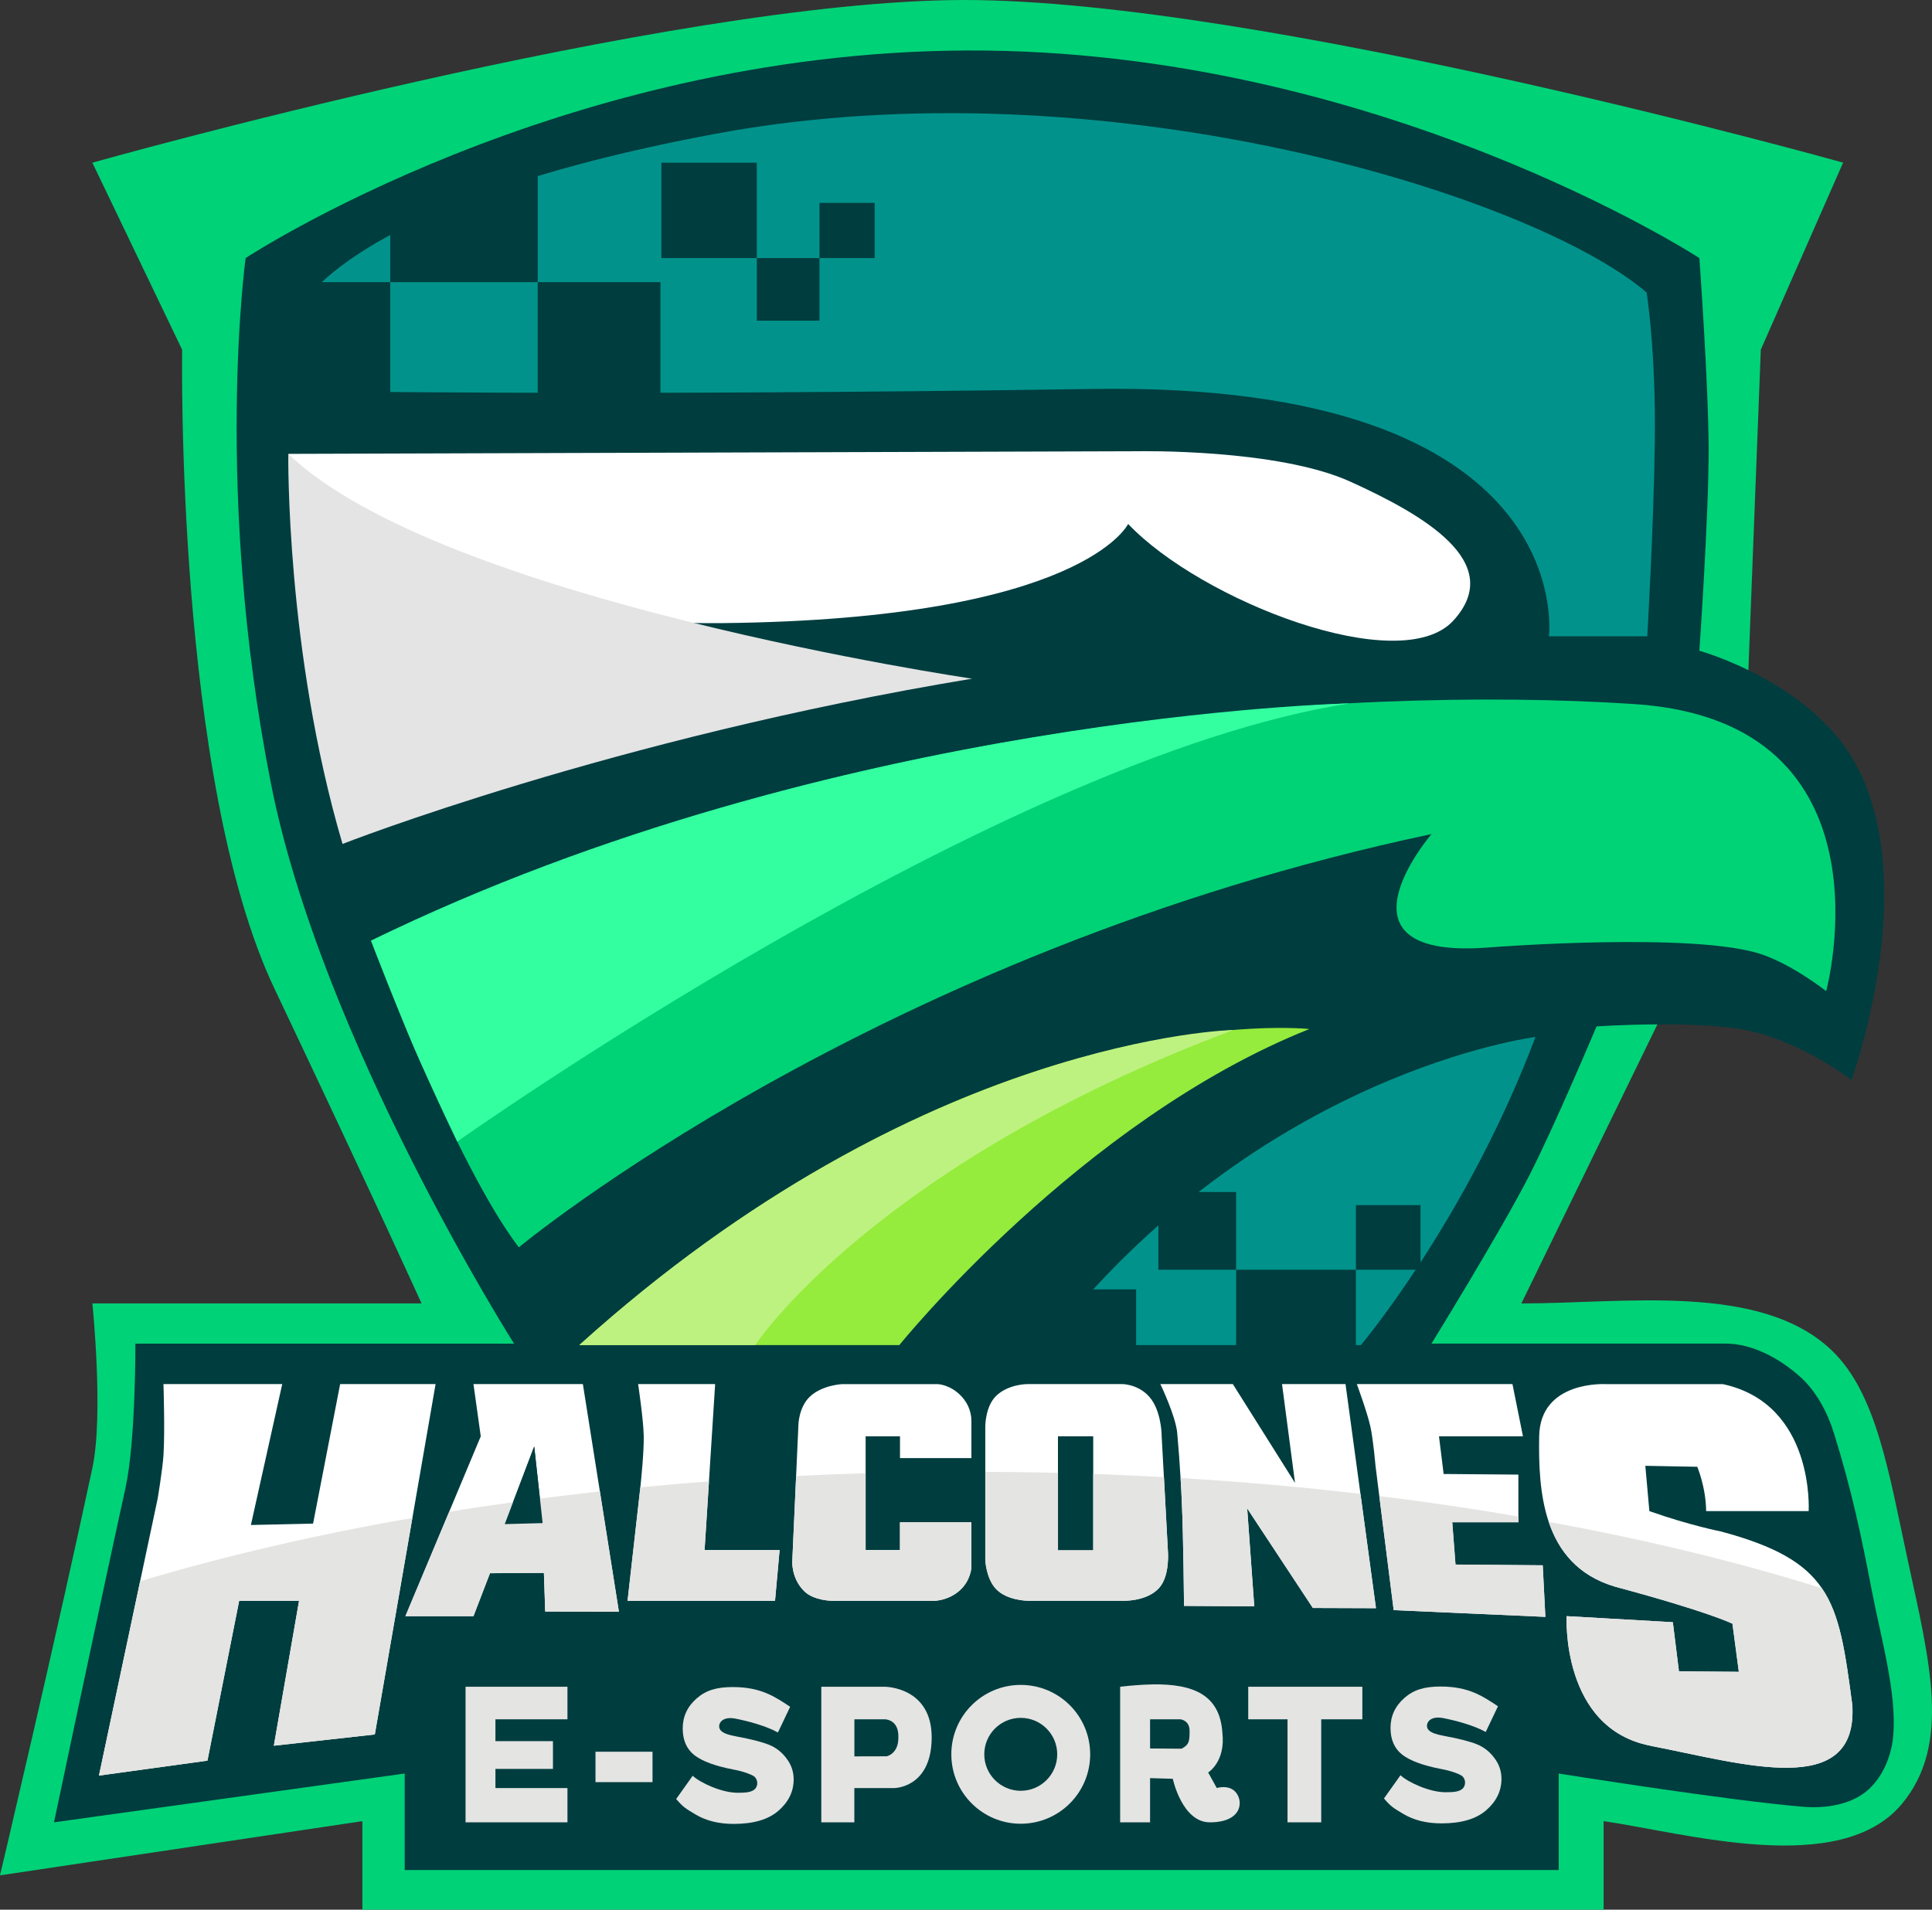 <?xml version="1.0" encoding="UTF-8"?>
<svg id="Capa_2" xmlns="http://www.w3.org/2000/svg" viewBox="0 0 439.68 434.69">
  <rect x="0" y="0" width="439.68" height="434.69" fill="#333333" stroke="none"/>
  <defs>
    <style>
      .cls-1 {
        fill: #e4e4e2;
      }

      .cls-2 {
        fill: #003d3f;
      }

      .cls-3 {
        fill: #fff;
      }

      .cls-4 {
        fill: #01938b;
      }

      .cls-5 {
        fill: #bdf280;
      }

      .cls-6 {
        fill: #33ffa0;
      }

      .cls-7 {
        fill: #00d277;
      }

      .cls-8 {
        fill: #00d376;
      }

      .cls-9 {
        fill: #e4e4e4;
      }

      .cls-10 {
        fill: #95ec3c;
      }
    </style>
  </defs>
  <g id="svg8">
    <g>
      <rect id="rect183" class="cls-2" x="281.31" y="289.02" width="27.27" height="22.58"/>
      <rect id="rect185" class="cls-2" x="237.97" y="292.62" width="22.05" height="17.69"/>
      <path id="path187" class="cls-3" d="M129.14,383.94h-23.19v30.86h23.19v-7.8h-16.39v-4.36h13.09v-6.32h-13.09v-4.97h16.39v-7.41Z"/>
      <path id="path189" class="cls-3" d="M186.91,383.94v30.86h7.52v-7.8h9.08s8.4,0,8.52-11.32c.13-11.74-10.65-11.74-10.65-11.74h-14.48ZM194.44,391.35h6.96s3.16,0,3.05,4.06c.07,3.83-2.67,4.36-2.67,4.36l-7.34.02v-8.45Z"/>
      <path id="path191" class="cls-3" d="M232.3,383.52c-8.73,0-15.8,7.07-15.8,15.8h0c0,8.73,7.08,15.8,15.8,15.8h0c8.73,0,15.8-7.07,15.8-15.8,0-8.73-7.07-15.8-15.8-15.8h0ZM232.3,391.02c4.58,0,8.3,3.72,8.3,8.3,0,4.58-3.72,8.3-8.3,8.3-4.58,0-8.3-3.72-8.3-8.3h0c0-4.59,3.72-8.3,8.3-8.3h0Z"/>
      <path id="path193" class="cls-7" d="M21.02,296.68s2.61,25.26,0,37.48C12.63,373.49,0,426.87,0,426.87l82.47-12.34v20.17h282.48v-20.17c18.72,2.71,53.83,12.93,67.87-3.91,11.3-13.56,6.37-32.25,1.3-55.7-4.31-19.96-7.09-37.8-17.25-47.54-16.16-15.48-47.16-10.69-70.64-10.69l35.13-72.08,19.35,3.22,16.97,4.95,4.63-15.91,1.99-24.21-8.91-20.04-17.75-13.52,3.08-79.51,18.73-42.57S287.19-.05,219.37,0C152.11.05,21.02,37.03,21.02,37.03l20.43,42.57s-1.57,97.87,21,145.42c22.57,47.56,33.48,71.66,33.48,71.66H21.02Z"/>
      <path id="path195" class="cls-3" d="M293.01,414.8v-23.45h-8.94v-7.41h25.97v7.41h-9.36v23.45h-7.66Z"/>
      <path id="path197" class="cls-2" d="M30.81,305.83s.1,22.16-2.26,32.89c-6.62,30.19-16.26,76.08-16.26,76.08l79.81-11.11v21.97h262.63v-21.97s38.44,6.16,55.64,7.57c4.87.4,10.43-.37,14.25-3.42,3.65-2.91,5.79-7.9,6.22-12.56.9-9.74-2.73-22.21-4.85-33.19-2.33-12.08-4.46-22.49-8.63-35.88-1.51-4.84-4.08-9.67-7.89-13.01-4.59-4.03-10.67-7.37-16.78-7.37h-66.92s15.4-24.94,22.1-37.95c5.74-11.13,15.47-34.25,15.47-34.25,0,0,23.75-1.59,35.17,1.09,12.26,2.88,22.84,11.1,22.84,11.1,0,0,15.84-43.38,1.32-71.25-10.05-19.29-35.93-26.45-35.93-26.45,0,0,2.13-30.57,2.11-45.87-.02-14.52-2.11-43.51-2.11-43.51,0,0-73.14-47.57-166.54-47.25-93.08.32-164.3,47.25-164.3,47.25,0,0-7.31,53.01,5.71,119.35,11.52,58.72,55.38,127.75,55.38,127.75H30.81Z"/>
      <path id="path199" class="cls-4" d="M374.88,144.84h-22.38s7.34-58.01-103.75-56.31c-111.1,1.7-183.46.43-183.46.43l1.7-16.6s7.87-25.54,95.99-41.93,185.77,13.88,211.75,36.15c0,0,2.12,13.01,1.87,33.71-.23,19.37-1.72,44.54-1.72,44.54h0Z"/>
      <path id="path201" class="cls-8" d="M84.44,214.11s18.73,50.23,33.63,69.81c0,0,80.87-67.25,207.72-94.07,0,0-25.11,29.16,13.83,25.75,0,0,46.45-3.56,61.51,1.7,7.11,2.49,14.47,8.3,14.47,8.3,0,0,16.58-61.38-43.63-65.34-65.3-4.29-181.97,3.19-287.53,53.85h0Z"/>
      <path id="path203" class="cls-6" d="M104.06,259.84s123.4-87.4,203.11-99.74c0,0-117.25,2.48-222.73,54.01,0,0,6.35,16.4,9.83,24.48,3.09,7.16,9.79,21.26,9.79,21.26Z"/>
      <path id="path205" class="cls-10" d="M204.67,306.17s41.23-51.17,93.31-71.94c0,0-76.45-8.43-166.14,71.94h72.84Z"/>
      <path class="cls-3" d="M221.07,323.39v8.5h-16.25v-4.96h-7.82v25.89h7.82v-6.32h16.25v10.31s-.16,2.89-2.55,5.11c-2.66,2.45-5.85,2.45-5.85,2.45h-23.32s-4.13,0-6.34-2.2c-2.99-2.97-2.7-6.86-2.7-6.86l.87-19.35.52-11.6s.05-3.95,2.54-6.39c2.81-2.73,7.46-2.92,7.46-2.92h21.7s3,.09,5.53,2.92c2.34,2.61,2.12,5.42,2.12,5.42Z"/>
      <path id="path209" class="cls-3" d="M265.77,352.83l-.89-16.61-.51-9.28s.03-4.3-1.82-7.59c-2.37-4.22-7-4.3-7-4.3h-21.81s-4.39,0-7.14,2.78c-2.36,2.4-2.37,6.73-2.37,6.84v30.43s.17,4.09,2.37,6.51c2.53,2.75,7.35,2.75,7.35,2.75h21.39s5.44.3,8.36-2.83c2.67-2.86,2.07-8.71,2.07-8.71ZM248.75,352.83h-7.97v-25.89h7.97v25.89Z"/>
      <path class="cls-3" d="M298.78,366.01l-14.95-22.67,1.61,22.3-15.98-.11s-.14-15.51-.49-23.27c-.08-1.98-.17-3.9-.3-5.83-.19-3.3-.44-6.64-.76-10.24-.35-3.9-3.84-11.14-3.84-11.14h16.5l14.15,22.49-2.96-22.49h14.45l3.4,24.99,3.53,26.02-14.35-.05Z"/>
      <path class="cls-3" d="M351.69,368.03l-34.52-1.53-3.27-25.96-.87-6.94s-.52-6.01-1.17-8.93c-.74-3.29-3.08-9.63-3.08-9.63h35.42l2.39,11.89h-19.11l1.06,8.58,17.01.14v10.84h-15.05l.74,9.63,19.85.17.6,11.73Z"/>
      <path class="cls-3" d="M375.64,397.37c-20.44-3.95-19.11-29.5-19.11-29.5l24.17,1.38,1.39,11.18,13.63.11-1.45-10.95s-5.28-2.67-26.65-8.41c-8.54-2.51-12.93-8.14-15.16-14.76-2.09-6.2-2.28-13.26-2.18-19.47.21-12.84,15.22-11.89,15.22-11.89h26.6c20.96,4.54,19.51,28.9,19.51,28.9h-23.33c-.06-5.49-2.02-10.09-2.02-10.09l-11.82-.22.92,10.31c9.22,3.26,16.39,4.66,16.39,4.66,12.31,3.32,18.95,7.14,22.87,12.9,4.17,6.09,5.3,14.37,6.92,26.54,1.36,21.67-24.83,13.39-45.89,9.33Z"/>
      <path class="cls-3" d="M177.42,352.83l-1.04,11.54h-33.56l2.91-25.83.09-.89s.76-7.21.68-10.81c-.09-3.95-1.28-11.79-1.28-11.79h17.53l-1.41,22.16-1,15.62h17.07Z"/>
      <path id="path219" class="cls-3" d="M136.52,339.49l-3.87-24.44h-24.9l1.66,11.89-7.19,17.18-9.96,23.76h15.49l3.76-9.78,12.27-.08.3,8.8,16.77.05-4.33-27.38ZM114.87,346.92l1.88-4.98,4.82-12.69,1.3,11.87.62,5.58-8.62.22Z"/>
      <path class="cls-3" d="M99.13,315.05l-5.28,30.46-8.55,49.29-22.98,2.56,5.74-32.99h-13.63l-7.22,36.39-24.69,3.4,9.37-44.23,3.98-18.76s1.11-6.58,1.33-9.9c.36-5.39,0-16.22,0-16.22h27.03l-7.13,32.07,14.15-.32,6.16-31.76h21.72Z"/>
      <path id="path223" class="cls-1" d="M129.14,383.94h-23.19v30.86h23.19v-7.8h-16.39v-4.36h13.09v-6.32h-13.09v-4.97h16.39v-7.41Z"/>
      <path id="path225" class="cls-1" d="M186.91,383.94v30.86h7.52v-7.8h9.08s8.4,0,8.52-11.32c.13-11.74-10.65-11.74-10.65-11.74h-14.48ZM194.44,391.35h6.96s3.16,0,3.05,4.06c.07,3.83-2.67,4.36-2.67,4.36l-7.34.02v-8.45Z"/>
      <path id="path227" class="cls-1" d="M232.3,383.52c-8.73,0-15.8,7.07-15.8,15.8h0c0,8.73,7.08,15.8,15.8,15.8h0c8.73,0,15.8-7.07,15.8-15.8,0-8.73-7.07-15.8-15.8-15.8h0ZM232.3,391.02c4.58,0,8.3,3.72,8.3,8.3,0,4.58-3.72,8.3-8.3,8.3-4.58,0-8.3-3.72-8.3-8.3h0c0-4.59,3.72-8.3,8.3-8.3h0Z"/>
      <path id="path229" class="cls-1" d="M293.01,414.8v-23.45h-8.94v-7.41h25.97v7.41h-9.36v23.45h-7.66Z"/>
      <path id="path231" class="cls-1" d="M262.14,383.41c-2.22.04-4.63.23-7.22.53v30.86h6.81v-10.06l5.17.15s2.11,9.91,8.43,9.91c7.22,0,7.69-4.61,5.97-6.76-1.55-1.95-4.39-1.05-4.39-1.05l-1.96-3.54s3.99-2.41,3.24-9.03c-.55-8.53-6.44-11.19-16.04-11.02h0ZM261.73,391.35h6.92s2.07.22,2.07,2.59-.05,3.14-1.81,4.1l-7.18-.05v-6.64Z"/>
      <g id="g235">
        <path id="path233" class="cls-1" d="M340.91,388.37l-2.79,5.86c-2.8-1.56-7.08-2.66-9.76-3.17-3.52-.66-4.26,1.91-3.11,2.85.58.51,1.5.87,3.51,1.24,3.36.62,5.83,1.26,7.39,1.9,1.56.64,2.87,1.67,3.93,3.1,1.08,1.41,1.62,2.99,1.62,4.75,0,2.75-1.15,5.13-3.45,7.13-2.29,2.01-5.68,3.01-10.19,3.01-3.38,0-6.26-.71-8.64-2.12-2.37-1.43-2.8-1.62-4.46-3.55l3.76-5.29c1.71,1.59,6.57,3.87,10.24,3.87,1.77,0,3.22-.07,4.02-.94.75-.92.46-2.25-.31-2.81-.79-.49-2.31-1.08-4.56-1.51-4.2-.8-7.19-1.9-8.98-3.28-1.79-1.4-2.68-3.43-2.68-6.11s1.06-4.99,3.19-6.84c2.14-1.86,4.56-2.57,8.21-2.57,6.47,0,9.62,2.23,13.07,4.5Z"/>
      </g>
      <g id="g239">
        <path id="path237" class="cls-1" d="M179.83,388.49l-2.79,5.86c-2.8-1.56-7.08-2.66-9.76-3.17-3.52-.66-4.26,1.91-3.11,2.85.58.51,1.5.87,3.51,1.24,3.36.62,5.83,1.26,7.39,1.9,1.56.64,2.87,1.67,3.93,3.1,1.08,1.41,1.62,2.99,1.62,4.75,0,2.75-1.15,5.13-3.45,7.13-2.29,2.01-5.68,3.01-10.19,3.01-3.38,0-6.26-.71-8.64-2.12-2.37-1.43-2.8-1.62-4.46-3.55l3.76-5.29c1.71,1.59,6.57,3.87,10.24,3.87,1.77,0,3.22-.07,4.02-.94.75-.92.46-2.25-.31-2.81-.79-.49-2.31-1.08-4.56-1.51-4.2-.8-7.19-1.9-8.98-3.28-1.79-1.4-2.68-3.43-2.68-6.11s1.06-4.99,3.19-6.84c2.14-1.86,4.56-2.57,8.21-2.57,6.47,0,9.62,2.23,13.07,4.5Z"/>
      </g>
      <path id="path241" class="cls-1" d="M135.52,398.73v6.92h12.98v-6.92h-12.98Z"/>
      <path class="cls-1" d="M93.85,345.51l-8.55,49.29-22.98,2.56,5.74-32.99h-13.63l-7.22,36.39-24.69,3.4,9.37-44.23c19.03-5.71,39.8-10.56,61.97-14.42Z"/>
      <path class="cls-1" d="M140.85,366.86l-16.77-.05-.3-8.8-12.27.08-3.76,9.78h-15.49l9.96-23.76c4.79-.79,9.64-1.5,14.54-2.18,2.02-.28,4.06-.55,6.12-.82,4.51-.58,9.04-1.12,13.64-1.63l4.33,27.38Z"/>
      <path class="cls-1" d="M177.42,352.83l-1.04,11.54h-33.56l2.91-25.83c5.15-.49,10.37-.95,15.62-1.33l-1,15.62h17.07Z"/>
      <path class="cls-1" d="M221.07,346.5v10.31s-.16,2.89-2.55,5.11c-2.66,2.45-5.85,2.45-5.85,2.45h-23.32s-4.13,0-6.34-2.2c-2.99-2.97-2.7-6.86-2.7-6.86l.87-19.35c5.22-.25,10.5-.46,15.81-.62v17.48h7.82v-6.32h16.25Z"/>
      <path class="cls-1" d="M263.7,361.54c-2.92,3.13-8.36,2.83-8.36,2.83h-21.39s-4.82,0-7.35-2.75c-2.2-2.42-2.37-6.51-2.37-6.51v-20.09c5.56.02,11.08.09,16.55.24,2.67.06,5.33.14,7.97.24,5.42.19,10.81.43,16.14.73l.89,16.61s.6,5.85-2.07,8.71Z"/>
      <path class="cls-1" d="M298.78,366.01l-14.95-22.67,1.61,22.3-15.98-.11s-.14-15.51-.49-23.27c-.08-1.98-.17-3.9-.3-5.83,13.97.84,27.65,2.05,40.94,3.6l3.53,26.02-14.35-.05Z"/>
      <path class="cls-1" d="M351.69,368.03l-34.52-1.53-3.27-25.96c10.83,1.33,21.39,2.88,31.65,4.65v1.31h-15.05l.74,9.63,19.85.17.6,11.73Z"/>
      <path class="cls-1" d="M375.64,397.37c-20.44-3.95-19.11-29.5-19.11-29.5l24.17,1.38,1.39,11.18,13.63.11-1.45-10.95s-5.28-2.67-26.65-8.41c-8.54-2.51-12.93-8.14-15.16-14.76,22.3,4.06,43.15,9.15,62.16,15.1,4.17,6.09,5.3,14.37,6.92,26.54,1.36,21.67-24.83,13.39-45.89,9.33Z"/>
      <path id="path247" class="cls-5" d="M171.86,306.17s26.98-41.03,108.85-71.73c0,0-71.23,1.45-148.88,71.73h40.03Z"/>
      <path id="path249" class="cls-3" d="M65.61,103.31l193.53-.6s31.6-.6,48.16,6.92c16.55,7.52,35.52,18.36,23.48,31.6-12.04,13.24-57.49-4.51-74.04-21.97,0,0-10.23,21.67-92.1,22.57-81.87.9-99.02-38.53-99.02-38.53h0Z"/>
      <path id="path251" class="cls-9" d="M65.61,103.31s-.6,44.85,12.34,88.79c0,0,61.4-24.08,143.27-37.62,0,0-121-17.76-155.61-51.17Z"/>
      <path id="path253" class="cls-4" d="M309.71,306.17s24.08-28.59,39.73-70.13c0,0-62.91,7.83-111.36,70.13h71.63Z"/>
      <rect id="rect255" class="cls-2" x="122.37" y="64.22" width="27.93" height="27.93"/>
      <rect id="rect257" class="cls-2" x="308.57" y="274.31" width="14.71" height="14.71"/>
      <rect id="rect259" class="cls-2" x="263.62" y="271.33" width="17.69" height="17.69"/>
      <path id="path261" class="cls-2" d="M93.77,43.21l6.16-4.21h22.45v25.22h-33.57v-17.72l4.97-3.29Z"/>
      <rect id="rect263" class="cls-2" x="60.87" y="64.22" width="27.93" height="27.93"/>
      <rect id="rect265" class="cls-2" x="150.52" y="37.03" width="21.71" height="21.71"/>
      <rect id="rect267" class="cls-2" x="172.23" y="58.74" width="14.26" height="14.26"/>
      <rect id="rect269" class="cls-2" x="186.49" y="46.18" width="12.56" height="12.56"/>
      <rect id="rect271" class="cls-2" x="281.31" y="289.02" width="27.27" height="22.58"/>
      <rect id="rect273" class="cls-2" x="236.7" y="293.49" width="21.86" height="13.22"/>
      <rect class="cls-2" x="240.78" y="326.94" width="7.97" height="25.89"/>
      <polygon class="cls-2" points="114.87 346.92 123.49 346.69 121.58 329.24 114.87 346.92"/>
    </g>
  </g>
</svg>